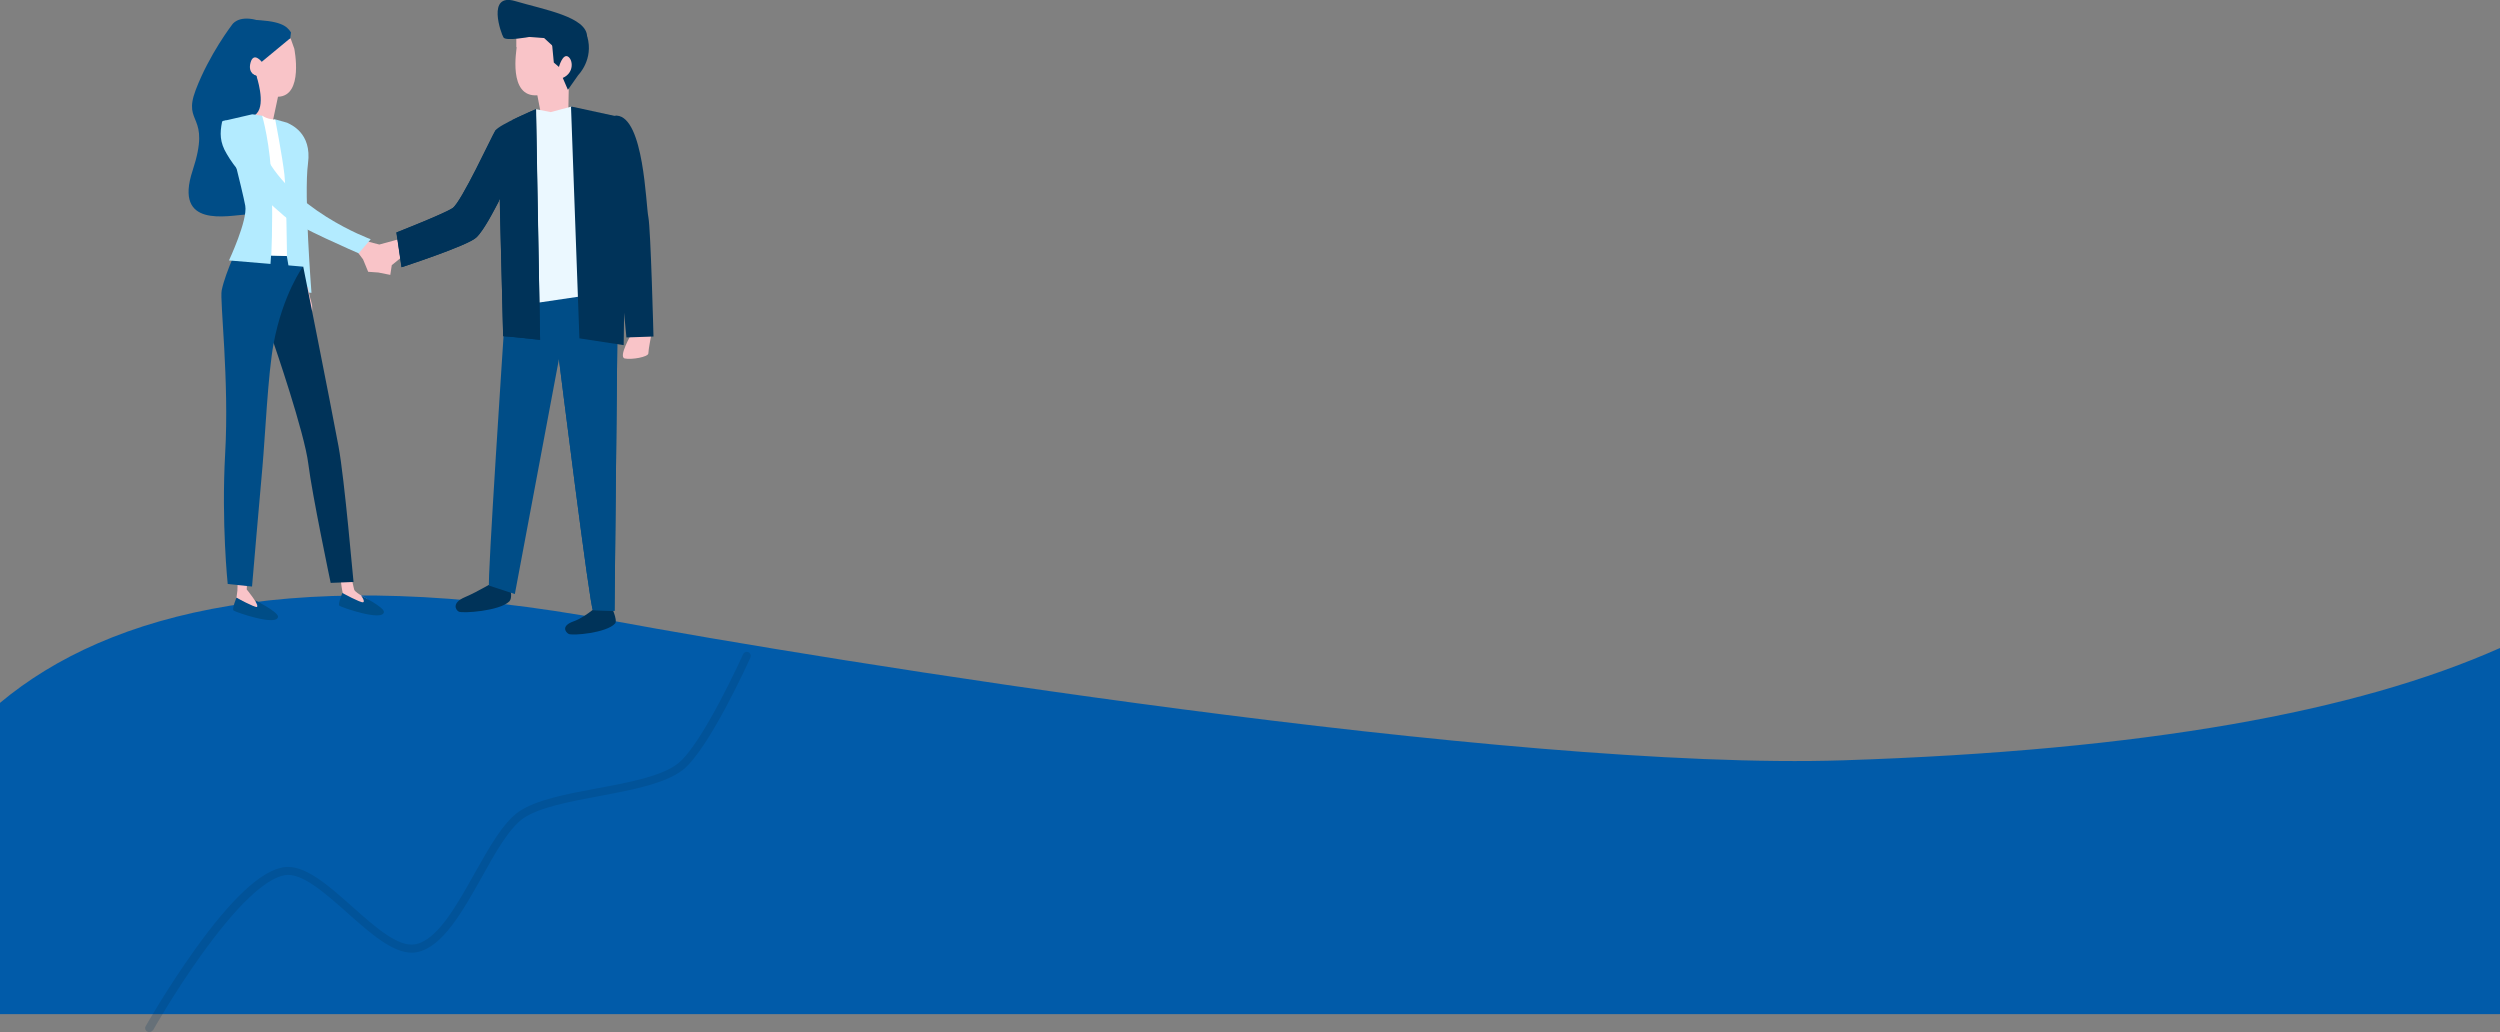 <?xml version="1.0" encoding="utf-8"?>
<!-- Generator: Adobe Illustrator 23.0.6, SVG Export Plug-In . SVG Version: 6.00 Build 0)  -->
<svg version="1.1" id="Calque_1" xmlns="http://www.w3.org/2000/svg" xmlns:xlink="http://www.w3.org/1999/xlink" x="0px" y="0px"
	 viewBox="0 0 1366.9 564.3" style="enable-background:new 0 0 1366.9 564.3;" xml:space="preserve">
<rect x="0" y="0" width="1366.9" height="564.3" fill="#808080" stroke="none"/>
<style type="text/css">
	.st0{fill:#015BA9;}
	.st1{opacity:0.2;}
	.st2{fill:#003359;}
	.st3{fill:#004D87;}
	.st4{fill:#F9C4C8;}
	.st5{fill:#B3EBFF;}
	.st6{fill:#004E4A;}
	.st7{fill:#EBF8FF;}
	.st8{fill:#FFFFFF;}
</style>
<g>
	<g>
		<path class="st0" d="M1366.9,354.3c-78.7,35-194.2,56-358.8,61.4c-182.2,6-558.9-55.1-673.7-76.4c-170.3-31.7-274.6-5-334.4,45
			v170.2h1366.9V354.3z"/>
	</g>
	<g class="st1">
		<path class="st2" d="M81.6,564.3c-0.4,0-0.7-0.1-1.1-0.3c-1.1-0.6-1.5-2-0.8-3c0.1-0.2,11.7-20.6,26.5-41.3
			c20.1-28.2,36.5-43.5,48.7-45.5c11.3-1.9,24.2,9.5,37.8,21.6c12.3,11,25.1,22.3,34.4,20.5c11.9-2.3,22.3-20.7,32.3-38.6
			c8.1-14.4,15.7-28,24.4-34c9.5-6.4,25.7-9.5,42.9-12.7c17.3-3.2,35.1-6.6,43.9-13.5c13.4-10.4,35.5-59.3,35.7-59.8
			c0.5-1.1,1.8-1.6,2.9-1.1c1.1,0.5,1.6,1.8,1.1,2.9c-0.9,2.1-22.8,50.4-37,61.5c-9.7,7.5-28.1,11-45.8,14.3c-16,3-32.5,6.1-41.2,12
			c-7.9,5.4-15.6,19.1-23,32.5c-10.5,18.7-21.4,38.1-35.3,40.8c-0.9,0.2-1.9,0.3-2.8,0.3c-10.7,0-22.7-10.6-35.3-21.8
			c-12.3-10.9-24.9-22.1-34.1-20.6c-10.8,1.8-26.6,16.9-45.8,43.7c-14.7,20.5-26.1,40.7-26.2,40.9C83.1,563.9,82.4,564.3,81.6,564.3
			z"/>
	</g>
	<g>
		<g>
			<path class="st2" d="M278.8,321.4c0.4,1.1,1.4,5.6-0.3,7.4c-5.2,5.3-25.8,6.7-27.7,5.6c-1.9-1.1-3.7-4.9,3.4-7.9c7.1-3,17-9,17-9
				L278.8,321.4z"/>
		</g>
		<g>
			<path class="st2" d="M333.6,329.9c0.4,1.1,4.3,9.1,2.7,11c-4.6,5.2-23.5,6.8-25.4,5.7c-1.9-1.1-4.1-4.5,2.8-6.9
				c7.3-2.6,15.4-10.6,15.4-10.6L333.6,329.9z"/>
		</g>
		<g>
			<path class="st3" d="M275.5,181.1c0,0-9.2,138.7-8.1,139.1c1.1,0.4,14.1,4.6,14.1,4.6l24.1-128.4c0,0,17.1,137.2,18.6,137.2
				c1.5,0,11.8,0.4,11.8,0.4l1.6-155.5l-8.4-20.6l-43.4,5.3L275.5,181.1z"/>
			<g>
				<path class="st3" d="M305.6,196.4c0,0,17.1,137.2,18.6,137.2c1.5,0,11.8,0.4,11.8,0.4l1.6-155.5l-8.4-20.6l-30.5,4.1
					L305.6,196.4z"/>
			</g>
		</g>
		<g>
			<polygon class="st4" points="199.7,131.7 207.4,133.7 219.5,130.4 219.1,141 214.2,145 213.4,150.3 206.9,149 201.3,148.6 
				198.5,141.8 196,138.5 			"/>
		</g>
		<g>
			<path class="st5" d="M157,67.1c1.6,0.9,13.7,5.3,11.4,22.3s1.9,70.7,1.9,70.7l-5.4-0.4c0,0-9.1-84.5-9.6-85.6
				c-0.5-1.1-4.7-8.8-4.7-8.8L157,67.1z"/>
		</g>
		<g>
			<path class="st4" d="M168.4,178.8c0,0,3.5-8.1,1.9-13.3c-1.6-5.3-1.8-8.6-1.8-8.6l-3.3,0.9c0,0-1.1,11.7-0.5,12.3
				C165.2,170.5,168.4,178.8,168.4,178.8z"/>
		</g>
		<g>
			<path class="st4" d="M125.8,230.5c0,0-2,30.9,1.7,47.1c3.7,16.1,2.3,45.3,2.3,45.3l-0.5,3.9c0,0,9.8,6.3,11.2,5.1
				c1.4-1.2-5.6-9.6-5.6-9.6l4.7-93.6L125.8,230.5z"/>
		</g>
		<g>
			<path class="st4" d="M165,221.3c0,0,6.6,8.6,6.2,13.9c-0.4,5.3,4.8,34,8.2,42.1c3.3,8.1,7.3,44.6,7.7,45.5
				c0.1,0.3,0.6,3.8,1.4,5.1c1.4,2.2,9.7,2.9,12.8,1.4c2.6-1.2-7.1-4.5-7.7-7.1c-2-9.4-7.7-29.4-9.8-37.3
				c-2.6-10.2-9.1-60.5-9.1-60.5L165,221.3z"/>
		</g>
		<g>
			<path class="st3" d="M129.3,326.8c0,0-2.6,6.1-1.6,7c1.1,0.9,23.9,8.8,24.3,3.4c0.2-2.6-12.5-9-12.5-9s2.5,3.3,1.1,3.7
				C139.1,332.2,129.3,326.8,129.3,326.8z"/>
		</g>
		<g>
			<path class="st3" d="M187.2,324.2c0,0-2.6,6.1-1.6,7c1.1,0.9,23.9,8.8,24.3,3.4c0.2-2.6-12.5-9-12.5-9s2.5,3.3,1.1,3.7
				C197,329.6,187.2,324.2,187.2,324.2z"/>
		</g>
		<g>
			<path class="st6" d="M141,190.9c-0.5-2.1,0.1-4.3-1.8-6.3c-1-1.1-2.4-1.8-3.6-2.7c-1.1-0.8-2.2-1.6-3.2-2.5
				c0.1,0.1,0.2,0.3,0.2,0.4c1.8,3.1,3.8,6.1,6.2,8.8C139.5,189.5,140.3,190.2,141,190.9z"/>
			<path class="st2" d="M185.1,244.1c-4.7-25.3-19.3-98.3-19.3-98.3l-34-14.4c0,0-5.6,13.5-8.3,25.5c1.1,0.1,2.3,0.7,3,2
				c2.7,5.1,6.4,9.7,10.6,13.7c3,2.8,6.9,4.6,9.5,7.9c1.3,1.7,2.4,4.3,2.9,7.1l0.2,0.2c0,0,16.8,48.6,18.9,66
				c2,16.4,12.2,64.9,12.2,64.9l12.5-0.5C193.2,318.3,188.4,261.9,185.1,244.1z"/>
			<path class="st3" d="M131.7,131.4l23.2,2.1l10.8,12.2c0,0-11,14.9-16.1,42.1c-3.1,16.6-4.6,50.6-6.1,67.4
				c-1.5,16.4-5.7,65.5-5.7,65.5l-13.3-1.4c0,0-3.5-33.4-1.4-71.2c2.3-40.2-3-83.9-1.9-89.3C123.3,148.4,131.7,131.4,131.7,131.4z"
				/>
		</g>
		<g>
			<path class="st4" d="M282.5,25.8c0,1.2-4.9,27.5,11.3,26.3l2.8,14.6l14.1-3.6l0.4-21.8c0,0,6.1-6.1,2.8-10.1
				c-3.2-4-7.7-14.1-7.7-14.1l-23.9-0.8V25.8z"/>
		</g>
		<g>
			<path class="st2" d="M302.8,34.2l2.8,2.4c0,0,2-7.3,4.9-5.7c2.8,1.6,3.6,8.9-2.8,11.7l2.8,6.5l5.7-8.1c0,0,8.5-8.5,4.9-21
				L280.5,3.5l-1.2,16.2l22.2,0.8L302.8,34.2z"/>
		</g>
		<g>
			<path class="st4" d="M160.9,26.6c0,0,5.3,25.9-8.9,26.3l-3.2,15l-10-3.4L137,45.2c0,0-6.1-11.7-4.4-12.9
				c1.6-1.2,11.7-7.7,11.7-7.7l14.6-3.6L160.9,26.6z"/>
		</g>
		<g>
			<path class="st3" d="M143.1,33.8c0,0-4.4-5.7-6.1,0.4s3.2,7.3,3.2,7.3v8.9l-6.1-1.6c0,0-6.5,13.3-14.6,4.4
				c-8.1-8.9-6.9-23.4,4.9-21.8c0,0-4.4-21,12.1-20.6c16.6,0.4,20.2,3.2,22.6,6.9l-0.4,3.2L143.1,33.8z"/>
		</g>
		<g>
			<polygon class="st7" points="301.1,61.3 312.7,58.2 320.5,161.6 293.5,165.6 293.1,59.7 			"/>
		</g>
		<g>
			<polygon class="st2" points="312.2,58.2 339.9,64.2 342,113.9 341,188.7 316.8,185 			"/>
		</g>
		<g>
			<path class="st2" d="M275.1,183.8c1.6,0,20.2,2,20.2,2l-2.3-126.1c0,0-20.2,8.5-22.2,11.7c-2,3.2-18.6,39.2-23.4,42.4
				c-4.9,3.2-30.7,13.3-30.7,13.3l2.8,19c0,0,36-11.7,40.8-16.2c4.9-4.4,12.9-21,12.9-21L275.1,183.8z"/>
		</g>
		<g>
			<path class="st4" d="M345.2,182.7c0,0-7.3,12.5-3.6,13.3c3.6,0.8,12.9-0.8,12.9-2.8c0-2,1.6-10.1,1.6-10.1L345.2,182.7z"/>
		</g>
		<path class="st3" d="M140.2,41.5c0,0,5.2,15.1,0.2,20.5c-5.1,5.4-19.2,10.4-12.8,22.9c6.4,12.5,18.9,31.7,7.7,32.3
			c-11.1,0.7-40.4,7.7-30-23.9s-5.7-24.6,1.7-44.1c7.4-19.5,19.9-35.7,19.9-35.7s3-5.1,12.8-2.7c9.8,2.4,1,10.8,1,10.8l-7.1,6.4
			l-1,10.1L140.2,41.5z"/>
		<g>
			<path class="st5" d="M137.9,62.5c0,0,2.2,0.2,4.8,0.7c0.2,0,0.4,0.1,0.6,0.1c1.2,0.2,2.6,3.1,3.8,3.5c1.2,0.3,2.3-0.9,3.1-1.6
				c0.1-0.1,0.2,0.1,0.3,0.1c0.7,0.4,15.8,15.3,14.2,21.2c-1.6,6-1.6,6-1.6,6l2.6,53.3l-8-0.7l-0.9-5.3l-8.6-0.1l-0.3,4.6l-22.7-1.9
				c0,0,10.3-22,8.9-29.9c-1.4-7.9-11.3-46.5-11.3-46.5L137.9,62.5z"/>
			<path class="st8" d="M143.3,63.2c0,0,4.7,15.5,5.3,38.5c0.6,23-0.3,38-0.3,38l8.6,0.3c0,0-0.3-34.9-1.4-44.6c-1.1-9.7-5-30-5-30
				S146.4,65.4,143.3,63.2z"/>
		</g>
		<g>
			<path class="st5" d="M121.4,66.7c0.6-2.9,16.6,2.7,21.8,14.6c14.5,33.2,59.5,49.5,59.5,49.5l-6.6,7.7c0,0-34.5-14.9-40.6-20.3
				c-4.2-3.7-23.3-19.7-31.5-34C120.1,77.8,120.2,72.7,121.4,66.7z"/>
		</g>
		<path class="st2" d="M289.4,20.2c0,0-12.8,2.4-14.1,0.3c-1.3-2-9.4-24.6,6.4-19.9c15.8,4.7,39.3,8.6,39.3,19.5
			c0.1,10.9-14.7,8.8-14.7,8.8l-8.8-8.1L289.4,20.2z"/>
		<g>
			<path class="st2" d="M272.4,89c-0.1-3.7-0.1-7.4-0.3-11.1c-0.4-2.2-0.8-4.5-1-6.8c-0.1,0.1-0.2,0.2-0.2,0.3
				c-2,3.2-18.6,39.2-23.4,42.4c-4.9,3.2-30.7,13.3-30.7,13.3l2.8,19c0,0,36-11.7,40.8-16.2c4.1-3.7,10.4-16.1,12.4-19.9
				C273.8,103.2,272.5,96,272.4,89z"/>
			<path class="st2" d="M293.1,59.7c0,0-6.9,2.9-13,5.9c2.3,3.4,3.6,8,4.6,11.5c3.4,12.2,5.4,31-6.1,39.4c-1.8,1.3-3.9,0.5-5.2-1
				l1.7,68.3c1.6,0,20.2,2,20.2,2L293.1,59.7z"/>
		</g>
		<path class="st2" d="M331.9,70.2c0.5-2.3,2.6-7.2,5.3-7c14.9,1,15.9,48.8,17.3,55.5c1.3,6.6,2.8,65.3,2.8,65.3l-14.8,0.5
			c0,0-4.3-46.2-7-64.1C332.9,102.4,331.6,71.9,331.9,70.2z"/>
	</g>
</g>
</svg>
